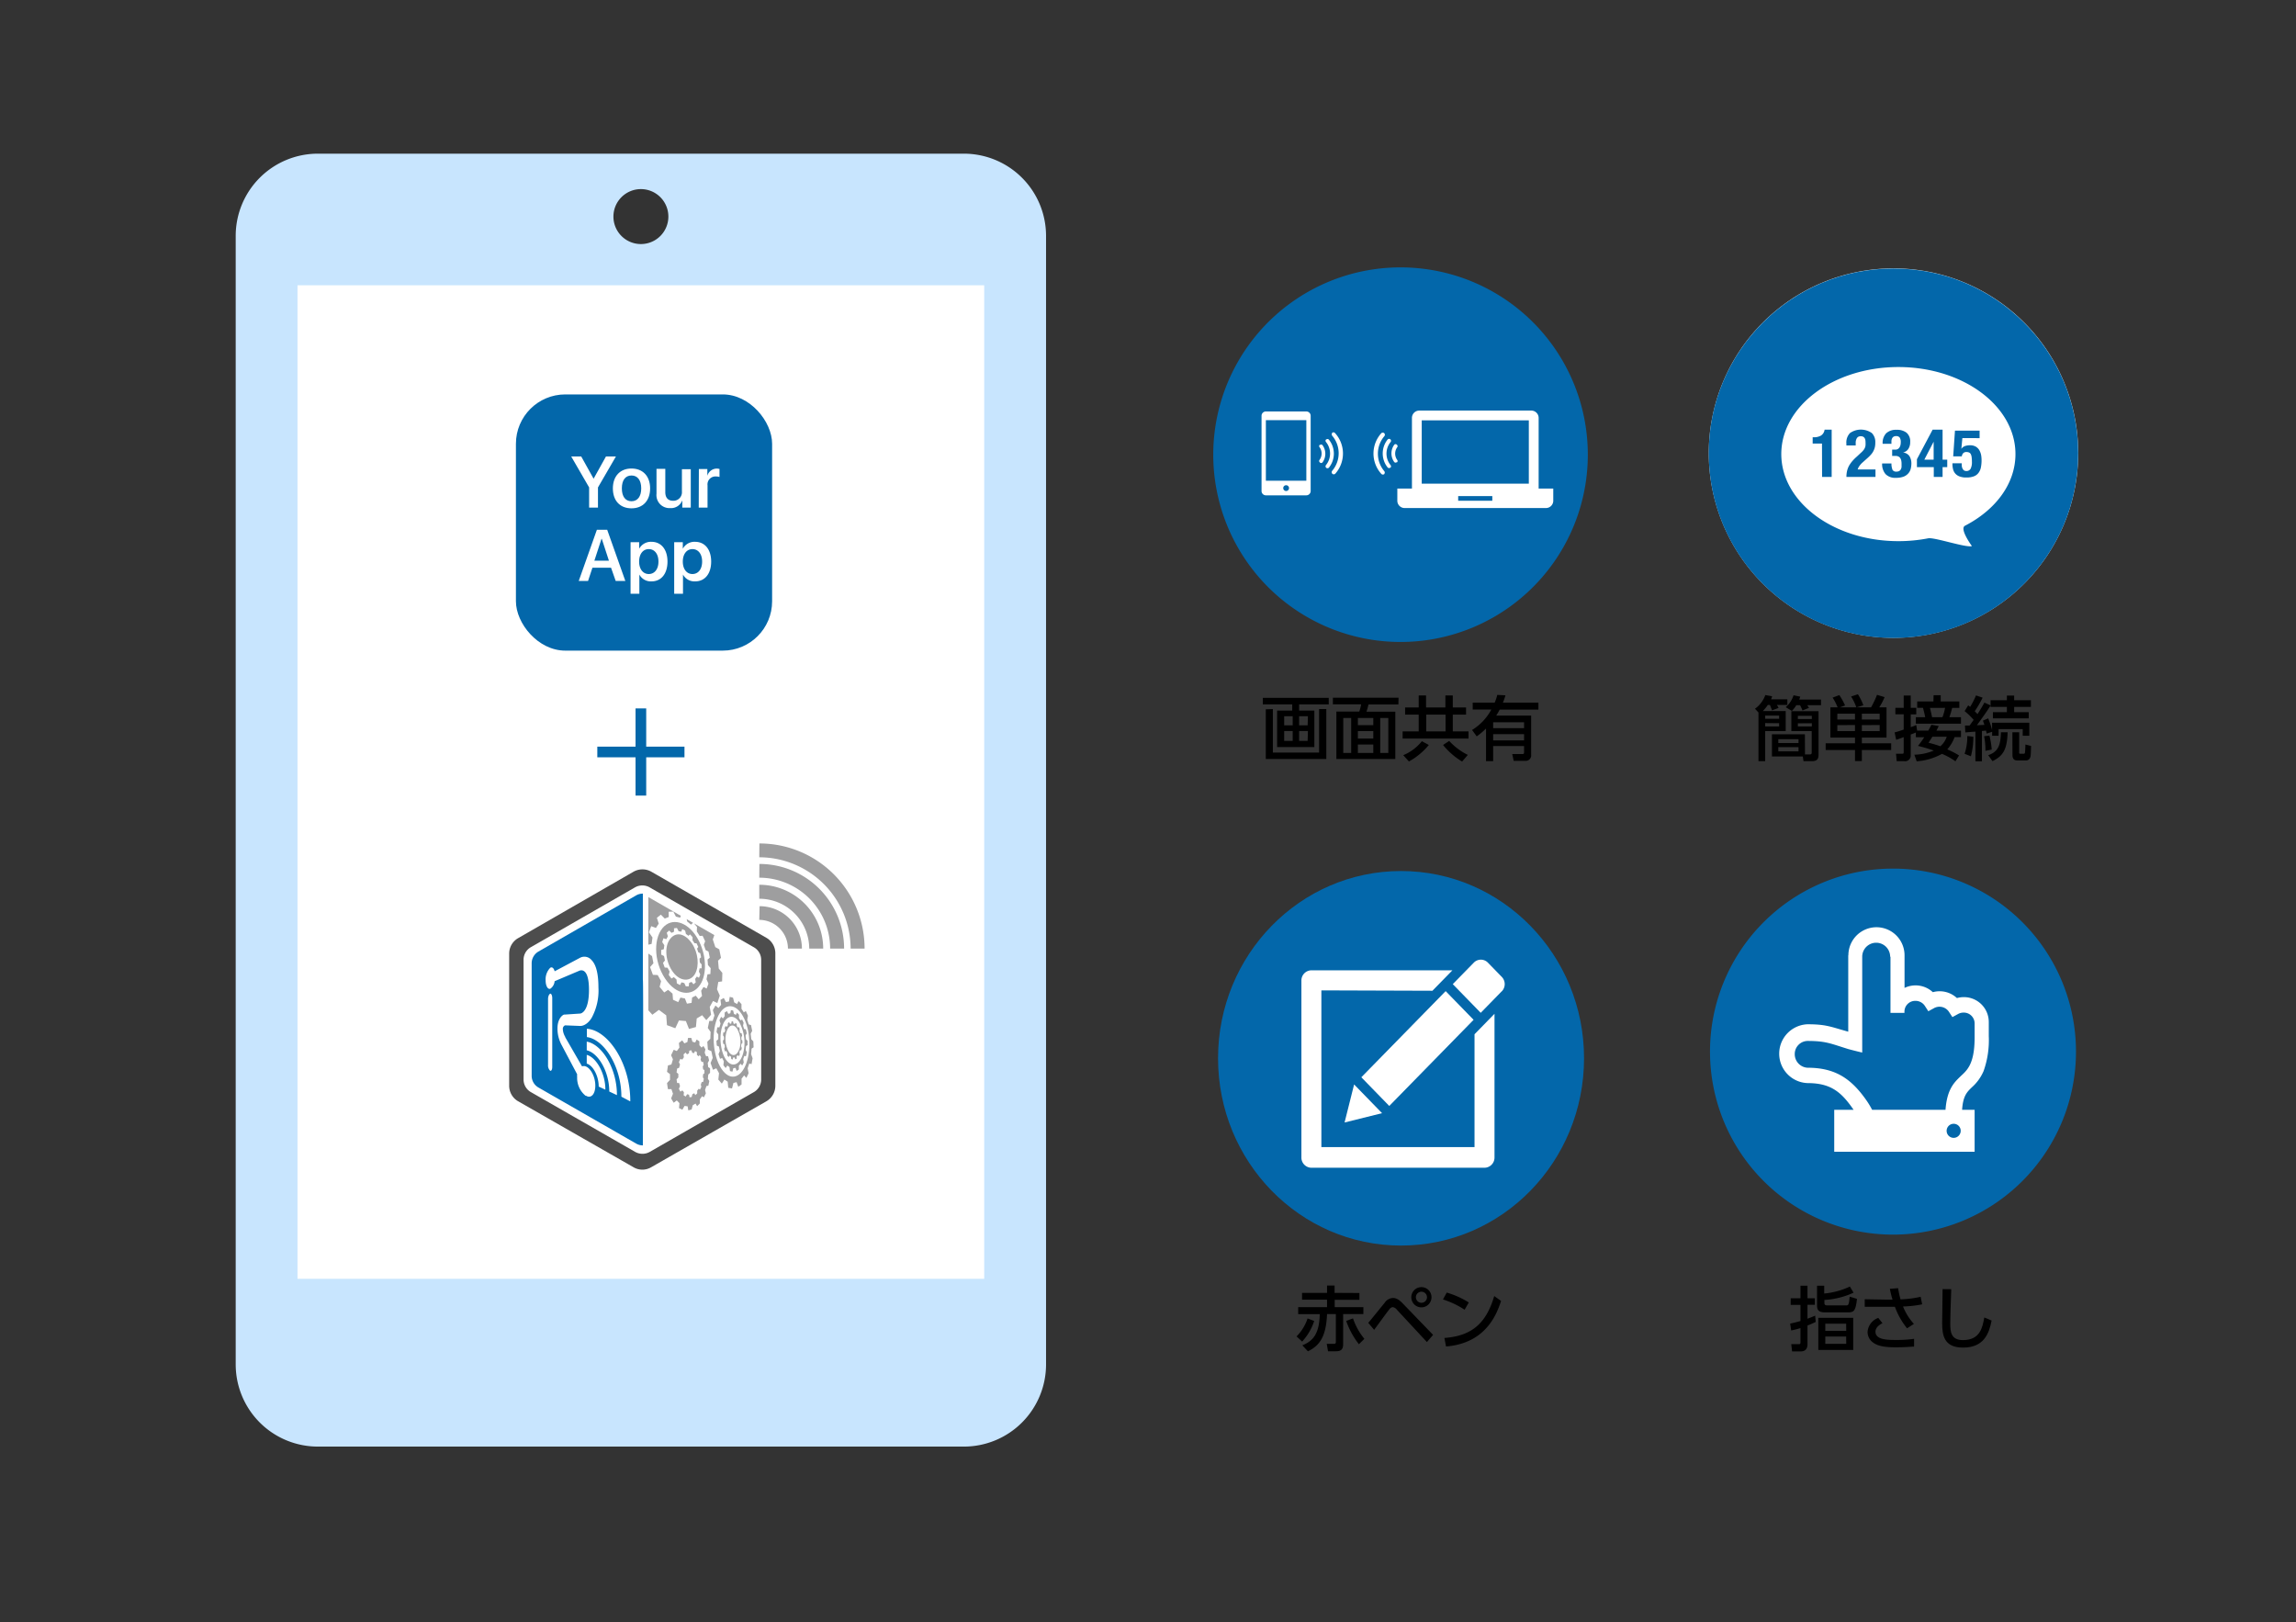 <svg xmlns="http://www.w3.org/2000/svg" xmlns:xlink="http://www.w3.org/1999/xlink" viewBox="0 0 493.09 348.34"><rect x="0" y="0" width="493.09" height="348.34" fill="#333333" stroke="none"/><defs><style>.cls-1{fill:none;}.cls-2{fill:#c8e5fe;}.cls-12,.cls-3{fill:#fff;}.cls-4{fill:#4d4d4d;}.cls-5{fill:#9e9e9f;}.cls-6{fill:#036eb7;}.cls-7{fill:#0367aa;}.cls-8{clip-path:url(#clip-path);}.cls-9{fill:#f2f2f2;}.cls-10{fill:#0071bc;}.cls-11{clip-path:url(#clip-path-2);}.cls-12{fill-rule:evenodd;}.cls-13{clip-path:url(#clip-path-3);}.cls-14{clip-path:url(#clip-path-4);}</style><clipPath id="clip-path"><rect class="cls-1" x="361.28" y="52.26" width="90.67" height="90.67"/></clipPath><clipPath id="clip-path-2"><rect class="cls-1" x="256.25" y="181.7" width="89.12" height="91.2"/></clipPath><clipPath id="clip-path-3"><rect class="cls-1" x="362.06" y="181.38" width="89.12" height="89.12"/></clipPath><clipPath id="clip-path-4"><rect class="cls-1" x="255.22" y="51.99" width="91.2" height="91.2"/></clipPath></defs><g id="contents"><path d="M282.24,283.67a12.15,12.15,0,0,1-2.59,4.43l-1.2-1.11a10,10,0,0,0,2.37-3.86Zm9.71-6v1.46h-5.31v1.57h6.16v1.49h-4.35v6.54c0,1.27-.75,1.45-1.59,1.45h-1.65l-.28-1.6h1.59a.33.33,0,0,0,.37-.33v-6.06H285c-.21,4.9-1.61,6.78-4.11,8l-1.2-1.29c2.52-1,3.63-2.71,3.75-6.7h-4.64v-1.49H285V279.1h-5.37v-1.46H285v-1.57h1.62v1.57Zm-.11,11a17.51,17.51,0,0,1-2.73-5l1.46-.56a14,14,0,0,0,2.44,4.4Z"/><path d="M293.85,284.08c.57-.66,3-3.68,3.5-4.28a2.24,2.24,0,0,1,1.8-1.06c.67,0,1.26.28,2.16,1.23l6.46,6.69-1.33,1.54L300,281.26a1.41,1.41,0,0,0-.91-.56,1.08,1.08,0,0,0-.71.47c-.55.67-2.8,3.79-3.27,4.41Zm13.58-5.51a2.17,2.17,0,1,1-2.16-2.16A2.16,2.16,0,0,1,307.43,278.57Zm-3.35,0a1.19,1.19,0,1,0,1.19-1.18A1.19,1.19,0,0,0,304.08,278.57Z"/><path d="M314.54,281.26a18.57,18.57,0,0,0-4.65-2.21l.81-1.47a18.68,18.68,0,0,1,4.74,2.12Zm-4.34,6.06c6-.44,9-3.24,10.7-9l1.47,1.05c-.81,2.42-3,9.08-11.82,9.78Z"/><path d="M389.94,283.88a18.37,18.37,0,0,1-1.76.77v4c0,1.56-1.15,1.56-1.5,1.56h-1.81l-.18-1.56h1.53c.28,0,.45,0,.45-.34v-3.11a17.31,17.31,0,0,1-2,.51l-.21-1.47c.66-.15,1-.22,2.21-.55v-3.47h-2.1V278.8h2.1v-2.7h1.51v2.7h1.58v1.39h-1.58v3c.75-.29,1.1-.42,1.65-.66Zm8.13-6.28a17.3,17.3,0,0,1-6.26,1.56v.64c0,.48.3.53.69.53h3.92c.51,0,.66,0,.81-1.88l1.57.47c-.27,2.73-.75,2.91-2,2.91h-4.79c-1.32,0-1.78-.39-1.78-1.5V276.1h1.54v1.68a16.47,16.47,0,0,0,5.51-1.5ZM398,289.9h-7.5V283H398Zm-1.52-5.64H392v1.53h4.5Zm0,2.76H392v1.56h4.5Z"/><path d="M409.56,285.25a16.08,16.08,0,0,1-2.61-4.62l-1.86,0h-4.62v-1.62l4.69.08c.59,0,.95,0,1.28,0a20.69,20.69,0,0,1-.57-2.32l1.77-.14a23.66,23.66,0,0,0,.51,2.4,22.59,22.59,0,0,0,4.33-.55l.32,1.62a23.58,23.58,0,0,1-4.11.46,12.44,12.44,0,0,0,2.34,3.74Zm-5.28-1.1c-.32.17-1.5.75-1.5,1.83,0,1.73,2.53,1.77,4.29,1.77a27,27,0,0,0,4-.24v1.67c-.61,0-1.77.15-3.87.15-2.59,0-4.15-.29-5.23-1.26a2.79,2.79,0,0,1-.89-2.06,3.48,3.48,0,0,1,2.3-3Z"/><path d="M419.05,276.85c-.13,3.18-.21,6.51-.21,7.33,0,1.83.14,3.6,2.72,3.6,3.72,0,4.2-2.74,4.59-4.86l1.57.66c-.54,2.79-1.65,5.81-6.13,5.81-4.08,0-4.49-2.61-4.49-5.27,0-1.15.08-6.25.09-7.29Z"/><path d="M285.36,151.27H279v1.33h3.27v7.83h-8V152.6h3.25v-1.33H271.2v-1.41h14.16Zm-12,1v9.34h9.93v-9.34h1.55v10.73h-13V152.32Zm4.26,1.54h-1.83v1.95h1.83Zm0,3.18h-1.83v2.12h1.83Zm3.27-3.18H279v1.95h1.83Zm0,3.18H279v2.12h1.83Z"/><path d="M300.32,151.28H293.9a14,14,0,0,1-.44,1.55h6.2V163H287v-10.2h4.92a8.58,8.58,0,0,0,.4-1.55h-6.07v-1.41h14.1Zm-10.14,2.9h-1.7v7.51h1.7Zm4.75,0h-3.31v1.54h3.31Zm0,2.82h-3.31v1.6h3.31Zm0,2.88h-3.31v1.81h3.31Zm3.23-5.7h-1.74v7.51h1.74Z"/><path d="M314.85,153.46H312v3.6h3.38v1.54H301.23v-1.54h3.45v-3.6h-2.92v-1.53h2.92v-2.58h1.58v2.58h4.15v-2.58H312v2.58h2.85Zm-8,6.52a14.51,14.51,0,0,1-4.27,3.54l-1.22-1.35a9.87,9.87,0,0,0,4-3Zm3.6-6.52h-4.15v3.6h4.15ZM314,163.54a15.65,15.65,0,0,1-4.09-3.56l1.32-.87a13.34,13.34,0,0,0,4,3Z"/><path d="M323.31,149.32a12.22,12.22,0,0,1-.55,1.57h7.63v1.49h-8.31c-.36.67-.52.93-.75,1.29h7.5v8.42a1.16,1.16,0,0,1-1.15,1.3h-2.6l-.31-1.46H327c.27,0,.31-.15.31-.4v-1.32h-6.64v3.24h-1.53v-7a15,15,0,0,1-2,1.68l-1-1.37a11.48,11.48,0,0,0,4.14-4.39h-4v-1.49H321a8.67,8.67,0,0,0,.55-1.65Zm4,5.79h-6.64v1.26h6.64Zm0,2.55h-6.64V159h6.64Z"/><path d="M377.65,153l-.75-.8a6.14,6.14,0,0,0,2.22-2.94l1.46.26a3.26,3.26,0,0,1-.23.66h3.5v1.21h-2.24a4.35,4.35,0,0,1,.36.63l-1.41.53c-.13-.39-.33-.87-.45-1.16h-.45a9.16,9.16,0,0,1-1.08,1.31h4.92V157h-4.41v6.45h-1.44Zm1.44.67v.69h3v-.69Zm0,1.61V156h3v-.69Zm8.55,6.73,1,0c.14,0,.44,0,.44-.35V157h-4.37v-4.27h5.84v9.22c0,.6,0,1.5-1.34,1.5h-1.89l-.15-1h-6.63v-4.77h7.08Zm-5.73-3.27v.83h4.34v-.83Zm0,1.7v.91h4.34v-.91Zm3.86-9a6.4,6.4,0,0,1-.95,1.23l-1.32-.81a5.52,5.52,0,0,0,1.68-2.55l1.44.29c-.06.21-.09.3-.21.63h4.67v1.21h-2.93c0,.06.24.38.35.57l-1.4.56a10.1,10.1,0,0,0-.52-1.13Zm.34,2.28v.69h3v-.69Zm0,1.61V156h3v-.69Z"/><path d="M394.65,151.9a11.05,11.05,0,0,0-1.08-2.09l1.45-.54a15.6,15.6,0,0,1,1.23,2.22l-1.11.41h3.53a11.54,11.54,0,0,0-1.13-2.33l1.47-.48a12.6,12.6,0,0,1,1.17,2.37l-1.48.44h3.13a20.38,20.38,0,0,0,1.28-2.69l1.63.5a14.13,14.13,0,0,1-1.15,2.19h1.56v6.49h-5.3v1.22h6.3v1.45h-6.3v2.37h-1.47v-2.37h-6.3v-1.45h6.3v-1.22H393.1V151.9Zm-.06,1.36v1.26h3.79v-1.26Zm0,2.45V157h3.79v-1.3Zm5.26-2.45v1.26h3.83v-1.26Zm0,2.45V157h3.83v-1.3Z"/><path d="M411.45,157.3c-.33.15-.74.3-1.1.43v4.44a1.21,1.21,0,0,1-1.38,1.29h-1.63l-.15-1.59h1.21c.33,0,.44,0,.44-.36V158.3c-.54.2-1.38.5-1.62.57l-.33-1.59a19.8,19.8,0,0,0,1.95-.61V153.4h-1.79V152h1.79v-2.64h1.51V152h1.19v1.41h-1.19v2.74a9.81,9.81,0,0,0,1.19-.45l.18,1.19h2.4c.46-.81.54-1,.67-1.25l1.58.27c-.14.27-.26.53-.51,1h5.28v1.38h-1.37a8.36,8.36,0,0,1-1.57,2.64,17.47,17.47,0,0,1,2.53,1.3l-.78,1.26a14,14,0,0,0-2.89-1.6,13.23,13.23,0,0,1-5.43,1.6l-.5-1.42a11.46,11.46,0,0,0,4.17-.89,35.07,35.07,0,0,0-3.4-1,17.29,17.29,0,0,0,1.35-1.87h-1.8Zm3.81-8h1.53v1.33h4v1.38h-1.54a20,20,0,0,1-.6,2h2.49v1.4h-9.69v-1.4h2c-.12-.67-.3-1.38-.47-2h-1.24v-1.38h3.48Zm-.26,8.91c-.57.9-.63,1-.84,1.29a22,22,0,0,1,2.55.76,4.6,4.6,0,0,0,1.37-2.05Zm-.52-6.2c.24,1,.33,1.4.45,2h2.23a9.55,9.55,0,0,0,.56-2Z"/><path d="M423.79,158.21a15.87,15.87,0,0,1-.52,4.2l-1.35-.54a11.82,11.82,0,0,0,.58-3.81ZM422,155.8l1,0,.86-1.21a14.16,14.16,0,0,0-1.94-1.88l.77-1.24c.1.09.31.24.42.33a17.87,17.87,0,0,0,1.26-2.46l1.42.48a23.11,23.11,0,0,1-1.69,2.91c.37.39.48.51.6.61.55-.87,1.06-1.68,1.47-2.46l1.33.6v-1.11H431v-1h1.56v1h3.6v1.44h-3.6v1.13h3.13v1.33H428v-1.33h3v-1.13h-3.5v-.31c-.87,1.41-2,2.94-2.94,4.24l1.61-.07c-.15-.45-.23-.66-.32-.92l1.13-.48a17.29,17.29,0,0,1,.84,2.52V155.2h8V158H434.4v-1.42h-5.18V158h-1.39v-.85l-1.19.39c0-.17-.06-.33-.13-.65l-.87.09v6.5h-1.4v-6.36c-.3,0-1.83.15-2.17.16Zm5.25,2.17a16,16,0,0,1,.49,3l-1.35.26a15.52,15.52,0,0,0-.28-3.13Zm-.26,4.2c2.16-.73,2.66-2.16,2.73-4.92h1.44c-.12,3.78-1,5.1-3.25,6.2Zm5.19-4.92h1.46v4.34c0,.25.06.28.36.28h.6a.26.26,0,0,0,.28-.25,15.28,15.28,0,0,0,.09-1.74l1.22.31c-.05,2-.06,2.27-.26,2.64a.91.91,0,0,1-.81.47h-1.92c-1,0-1-.87-1-1.25Z"/><path class="cls-2" d="M207,33H68.27A17.65,17.65,0,0,0,50.62,50.62V293a17.65,17.65,0,0,0,17.65,17.65H207A17.65,17.65,0,0,0,224.65,293V50.62A17.65,17.65,0,0,0,207,33ZM137.64,52.41a5.9,5.9,0,1,1,5.9-5.9A5.9,5.9,0,0,1,137.64,52.41Z"/><rect class="cls-3" x="63.89" y="61.26" width="147.48" height="213.36"/><polygon class="cls-3" points="111.11 203.53 111.38 233.09 136.65 250.03 164.33 234.17 164.33 203.27 138 187.94 111.11 203.53"/><path class="cls-4" d="M164.64,201.42l-24.77-14.23a3.89,3.89,0,0,0-3.8,0l-24.72,14.23a3.82,3.82,0,0,0-2,3.31v28.4a3.83,3.83,0,0,0,1.92,3.36l24.78,14.17a3.75,3.75,0,0,0,3.8,0l24.75-14.17a3.84,3.84,0,0,0,1.91-3.31V204.73A3.82,3.82,0,0,0,164.64,201.42Zm-1.17,4.66v25.71a3.13,3.13,0,0,1-1.56,2.73l-22.38,12.85a3.19,3.19,0,0,1-3.11,0L114,234.52a3.12,3.12,0,0,1-1.56-2.71V206.1a3.11,3.11,0,0,1,1.56-2.69l22.39-12.86a3.19,3.19,0,0,1,3.11,0l22.38,12.86A3.11,3.11,0,0,1,163.47,206.08Z"/><path class="cls-5" d="M161.31,226.38l.1-1.19.43-.28-.05-1.27-.44-.47-.13-1.18.32-.62-.25-1.24-.49-.14-.32-1,.15-.87-.45-1-.44.28-.5-.77v-1l-.62-.66-.34.65-.61-.37-.24-1-.71-.18-.17,1-.65.12-.46-.89-.71.42.14,1.07-.57.68-.65-.54-.56,1,.35,1.13-.38,1.17h-.73l-.32,1.52.6.85-.06,1.47-.65.64.13,1.7.74.32.3,1.44-.46,1.11.51,1.45.72-.32.58,1.06-.15,1.36.75.87.55-.87.71.46.12,1.31.81.14.3-1.18.68-.17.37,1,.7-.51v-1.24l.55-.7.48.54.48-1-.2-1.08.34-1,.5.11.22-1.25Zm-.78,1.16c-.92,3.52-3.25,4.84-5.21,2.49-2.12-2.54-2.69-7.91-1.29-11.38,1.27-3.15,3.62-3.36,5.25-.88S161.37,224.32,160.53,227.54Z"/><path class="cls-5" d="M144.58,208.81c-1.66-2.18-2-5.52-.64-7.21s3.3-1,4.66,1,1.62,4.84.67,6.53S146.15,210.87,144.58,208.81Z"/><path class="cls-5" d="M149.56,201.13c-2-3.19-5.28-4.18-7.25-1.86-2.19,2.62-1.77,8,1,11.53,2.54,3.23,5.83,3.1,7.32.21C152,208.38,151.49,204.12,149.56,201.13Zm.14,2.59.26.77.43.22.18.87-.34.29.06.79.39.45v.83h-.43l-.15.71.29.63-.28.69-.46-.26-.36.51.13.74-.49.41-.41-.51-.52.21-.08.73-.64,0-.32-.69-.6-.16-.31.59-.69-.37-.07-.82-.58-.52-.5.31-.59-.76.18-.75-.44-.81-.61-.05-.36-1,.41-.51-.19-.94L142,205v-1l.56-.16.11-.85-.45-.68.26-.83.61.21.35-.61-.25-.78.52-.47.51.5.53-.25v-.73l.63-.07.36.69.58.1.19-.56.63.32.17.72.54.41.34-.31.54.6v.66l.43.65.42,0,.38.79Z"/><path class="cls-5" d="M160.14,225.45l.08-.81.32-.2v-.93l-.33-.32-.09-.83.25-.45-.19-.87-.37-.06-.23-.73.12-.62-.33-.7-.31.21-.35-.52v-.72l-.44-.44-.24.48-.41-.23-.17-.71-.48-.08-.12.67-.44.12-.3-.59-.48.32v.78l-.37.49-.39-.36-.36.73.23.74-.24.8h-.45l-.17,1,.38.54v1l-.41.38.09,1,.46.21.19.94-.28.69.32,1,.46-.18.36.7-.09.86.49.6.36-.54.46.34.1.85.53.13.19-.75.47-.07.24.66.48-.31v-.81l.38-.43.33.39.34-.64-.12-.75.23-.68.36.08.18-.85Zm-.55.78c-.67,2.37-2.25,3.13-3.54,1.51s-1.74-5.19-.87-7.53c.82-2.18,2.41-2.44,3.55-.76A9.16,9.16,0,0,1,159.59,226.23Z"/><path class="cls-5" d="M159.16,224.68l.06-.51.21-.12v-.6l-.21-.2v-.54l.16-.28-.12-.57H159l-.2-.49.07-.41-.2-.44-.21.15-.23-.33v-.45l-.28-.27-.14.31-.28-.13-.1-.46h-.31l-.06.44-.28.09-.19-.37-.29.23v.48l-.22.31-.25-.2-.22.46.14.45-.13.48h-.28l-.07.62.21.32v.58l-.23.23.05.66.27.13.11.56-.16.41.19.58.27-.11.21.43v.52l.29.36.21-.3.29.21.06.51.31.11.12-.45h.29l.16.42.29-.17v-.5l.24-.25.22.25.21-.39-.08-.5.15-.43.23.07.12-.53Zm-.36.48c-.43,1.45-1.41,1.86-2.19.85a5.45,5.45,0,0,1-.53-4.57c.48-1.39,1.46-1.6,2.19-.57a5.65,5.65,0,0,1,.56,4.29Z"/><polygon class="cls-5" points="148.4 198.56 148.83 198.17 147.47 197.38 147.58 197.88 148.4 198.56"/><polygon class="cls-5" points="145.16 196.84 146.07 197.07 146.21 196.66 139.24 192.64 139.24 202.87 139.94 202.7 140.13 201.33 139.37 200.21 139.85 198.89 140.86 199.28 141.47 198.35 141.07 197.1 141.93 196.42 142.77 197.26 143.62 196.92 143.6 195.79 144.6 195.77 145.16 196.84"/><polygon class="cls-5" points="154.21 206.31 154.84 205.7 154.47 203.86 153.62 203.39 153.08 201.74 153.41 200.81 149.04 198.29 149.69 199.06 149.65 200.02 150.27 201 150.89 200.95 151.44 202.14 151.15 202.88 151.54 204.03 152.16 204.35 152.43 205.65 151.95 206.07 152.04 207.24 152.62 207.91 152.56 209.17 151.94 209.23 151.73 210.3 152.15 211.24 151.76 212.29 151.09 211.95 150.58 212.76 150.77 213.88 150.05 214.59 149.42 213.82 148.64 214.21 148.52 215.37 147.53 215.53 147.09 214.41 146.13 214.23 145.65 215.21 144.54 214.69 144.43 213.37 143.48 212.57 142.65 213.13 141.66 211.93 141.97 210.7 141.25 209.39 140.22 209.34 139.61 207.68 140.33 206.85 140.03 205.31 139.24 204.78 139.24 216.96 140.1 217.91 141.5 216.87 143.08 218.04 143.24 220.15 145.03 220.81 145.81 219.14 147.3 219.27 147.97 220.96 149.46 220.55 149.63 218.71 150.79 218.01 151.69 219.07 152.71 217.9 152.42 216.23 153.13 214.96 154.06 215.4 154.58 213.8 153.99 212.44 154.26 210.87 155.08 210.75 155.13 208.93 154.36 208 154.21 206.31"/><path class="cls-5" d="M144.19,233.88l.34,1-.4,1,.55.93.67-.5.57.59-.1,1.05.72.36.48-.82.65.09.15.87.71-.19.25-.92.6-.36.33.57.59-.59v-.88l.47-.67.4.24.42-.86-.17-.72.29-.84.41-.08.21-1-.31-.49.09-.91.38-.35v-1l-.39-.23-.11-.88.29-.57-.22-.9h-.42l-.3-.75.15-.75-.42-.7-.4.35-.47-.51v-.84l-.59-.39-.31.64-.59-.16-.25-.82h-.7l-.14.88-.64.29-.47-.65-.71.56.11,1-.56.74-.66-.28-.57,1.18.4.86-.33,1.12-.74.21-.2,1.37.64.5v1.22l-.64.7.2,1.31Zm1.11-2.08.38-.43v-.76l-.38-.31.12-.84.42-.15.2-.7-.24-.54.32-.68.41.16.34-.51-.07-.62.44-.39.3.39.41-.22.09-.58.45-.07.17.53.4.08.21-.45.4.24v.56l.33.33.27-.27.3.46-.11.53.22.49.3-.05.15.63-.2.4.07.6.28.16v.68l-.28.24-.05.63.2.34-.15.67h-.29l-.2.57.11.49-.29.56-.28-.17-.32.42v.59l-.41.36-.21-.4-.41.2-.16.61-.45.06-.11-.56-.42-.1-.29.5-.45-.27.06-.66-.34-.4-.41.28-.33-.59.24-.62-.2-.65h-.43Z"/><path class="cls-5" d="M163.06,197.54h0a6.18,6.18,0,0,1,6.16,6.16h3a9.1,9.1,0,0,0-9.09-9.1h0Z"/><path class="cls-5" d="M163.06,188.48h0a15.23,15.23,0,0,1,15.22,15.22h3a18.19,18.19,0,0,0-18.19-18.17h0Z"/><path class="cls-5" d="M163.06,193h0a10.74,10.74,0,0,1,10.73,10.7h3A13.71,13.71,0,0,0,163.06,190h0Z"/><path class="cls-5" d="M163.06,184.1h0a19.64,19.64,0,0,1,19.62,19.6h3a22.59,22.59,0,0,0-22.59-22.57h0Z"/><path class="cls-6" d="M138.06,210.35V191.9a2.92,2.92,0,0,0-1.44.38l-21,12.07a2.92,2.92,0,0,0-1.44,2.49V231a2.89,2.89,0,0,0,1.44,2.53l21,12.05a2.94,2.94,0,0,0,1.44.39S138.21,210.37,138.06,210.35ZM118.6,229.13c0,.57-.21.93-.47.79a1.61,1.61,0,0,1-.43-1.24V214.54c0-.55.2-1,.43-1.13s.47.33.47.9Zm7.16,6.18a4.92,4.92,0,0,1-1.81-4,3.11,3.11,0,0,1,0-.61l-3.32-6.26a7.48,7.48,0,0,1-.91-3.56c0-1.91.88-2.8,1.4-3a.2.2,0,0,1,.11,0l3.33-.22c.3,0,1.93-.45,1.93-5.09s-1.63-4.25-2-4.14l-5.38,2.28a2.17,2.17,0,0,1-.93,1.62c-.53.19-1-.61-1-1.8a3.55,3.55,0,0,1,1-2.71c.41-.23.75.08.94.76l5.49-2.92h0a2,2,0,0,1,2.43.51c1,1,1.48,3,1.48,5.87a12.26,12.26,0,0,1-1.48,6.58c-1.09,1.71-2.27,1.71-2.43,1.7l-3.26-.13a.82.82,0,0,0-.48.76,3.6,3.6,0,0,0,.52,1.72v.07L125,229a1.13,1.13,0,0,1,.77,0c1.1.4,2.08,2.26,2.08,4.13s-.93,2.83-2,2.17ZM130,234l-1.42-.66h0c0-2.27-1.2-4.52-2.57-4.94h0v-1.87h0c2.07.54,4,4,4,7.43Zm2.48,1.17-1.63-.77h0c0-4.27-2.37-8.29-4.84-8.85h0v-1.86h0c3.23.53,6.48,5.71,6.48,11.42Zm2.86,1.34-1.89-1h0c0-6.54-3.77-12.34-7.41-12.8h0v-1.79h0c4.46.28,9.32,7.27,9.32,15.51Z"/><rect class="cls-7" x="110.8" y="84.7" width="55.02" height="55.02" rx="10.6"/><path class="cls-3" d="M126.52,109v-4.33l-3.85-6.65h2.15l2.66,4.78h0l2.66-4.78h2.14l-3.86,6.65V109Z"/><path class="cls-3" d="M131.62,104.88c0-2.63,1.57-4.27,4-4.27s4,1.64,4,4.27-1.55,4.28-4,4.28S131.62,107.54,131.62,104.88Zm6.09,0c0-1.75-.78-2.77-2.09-2.77s-2.07,1-2.07,2.77.78,2.76,2.07,2.76S137.71,106.63,137.71,104.89Z"/><path class="cls-3" d="M148.35,109h-1.82v-1.45h-.05a2.55,2.55,0,0,1-2.55,1.56,2.79,2.79,0,0,1-2.94-3.09v-5.34h1.89v5c0,1.21.59,1.86,1.71,1.86a1.83,1.83,0,0,0,1.86-2v-4.78h1.9Z"/><path class="cls-3" d="M150.09,100.72h1.82v1.45h0a2.11,2.11,0,0,1,2.61-1.46v1.72a2.52,2.52,0,0,0-.79-.11,1.7,1.7,0,0,0-1.78,1.9V109h-1.89Z"/><path class="cls-3" d="M131.23,121.92h-4l-.94,2.84h-2l3.9-11h2.21l3.9,11h-2.07Zm-3.58-1.52h3.12l-1.53-4.69h-.06Z"/><path class="cls-3" d="M143.35,120.6c0,2.6-1.34,4.25-3.43,4.25a2.78,2.78,0,0,1-2.61-1.47h0v4.12h-1.89V116.44h1.85v1.4h0a2.86,2.86,0,0,1,2.63-1.49C142,116.35,143.35,118,143.35,120.6Zm-1.94,0c0-1.62-.82-2.68-2.08-2.68s-2.07,1.08-2.07,2.68.83,2.67,2.07,2.67S141.41,122.23,141.41,120.6Z"/><path class="cls-3" d="M152.73,120.6c0,2.6-1.34,4.25-3.44,4.25a2.79,2.79,0,0,1-2.61-1.47h0v4.12h-1.89V116.44h1.85v1.4h0a2.84,2.84,0,0,1,2.62-1.49C151.38,116.35,152.73,118,152.73,120.6Zm-1.94,0c0-1.62-.83-2.68-2.08-2.68s-2.07,1.08-2.07,2.68.83,2.67,2.07,2.67S150.79,122.23,150.79,120.6Z"/><rect class="cls-7" x="128.28" y="160.34" width="18.72" height="2.29"/><rect class="cls-7" x="128.28" y="160.34" width="18.72" height="2.29" transform="translate(299.12 23.85) rotate(90)"/><g class="cls-8"><path class="cls-9" d="M446.32,97.3a39.67,39.67,0,1,1-39.67-39.67A39.67,39.67,0,0,1,446.32,97.3"/><circle class="cls-7" cx="406.65" cy="97.3" r="39.67" transform="translate(-0.13 0.53) rotate(-0.07)"/><polygon class="cls-10" points="416.46 98.14 416.46 94.18 412.95 98.14 416.46 98.14"/><path class="cls-3" d="M422,112.9c6.55-3.38,10.84-9,10.84-15.39,0-10.32-11.25-18.69-25.14-18.69s-25.15,8.37-25.15,18.69,11.26,18.7,25.15,18.7a33.4,33.4,0,0,0,6.4-.61c1.34-.26,8.15,2.08,9.39,1.67,0,0-2.75-3.72-1.49-4.37"/><path class="cls-7" d="M391.29,95.25h-2V93.9h.18a3,3,0,0,0,1.63-.38,1.77,1.77,0,0,0,.75-1.25h1.52v10.15h-2.06Z"/><path class="cls-7" d="M396.54,102.42a5.6,5.6,0,0,1,.13-1.26,4.6,4.6,0,0,1,.42-1.12,6.54,6.54,0,0,1,.7-1,9.39,9.39,0,0,1,1-1l.83-.78a4.08,4.08,0,0,0,.55-.56,2,2,0,0,0,.32-.51,1.72,1.72,0,0,0,.15-.56,4.75,4.75,0,0,0,0-.69c0-.84-.34-1.26-1-1.26a1.1,1.1,0,0,0-.61.15,1.09,1.09,0,0,0-.34.44,2.23,2.23,0,0,0-.16.63c0,.24,0,.49,0,.76h-2v-.39A2.94,2.94,0,0,1,397.3,93,4.09,4.09,0,0,1,402,93a2.72,2.72,0,0,1,.74,2.05,4.4,4.4,0,0,1-.08.91,3.7,3.7,0,0,1-.76,1.56,7.25,7.25,0,0,1-.73.75L400,99.32a4,4,0,0,0-.72.82,2.44,2.44,0,0,0-.33.68h3.83v1.6Z"/><path class="cls-7" d="M406.38,100.81a.9.9,0,0,0,.9.47,1.2,1.2,0,0,0,.59-.13,1,1,0,0,0,.35-.35,1.65,1.65,0,0,0,.16-.53q0-.3,0-.63a3.36,3.36,0,0,0-.05-.65,1.56,1.56,0,0,0-.19-.55,1,1,0,0,0-.4-.39,1.36,1.36,0,0,0-.69-.14h-.69V96.56h.67a1.08,1.08,0,0,0,.56-.14,1.23,1.23,0,0,0,.36-.36,1.81,1.81,0,0,0,.2-.51,2.91,2.91,0,0,0,.06-.6,1.68,1.68,0,0,0-.24-1,.92.92,0,0,0-.75-.3,1.08,1.08,0,0,0-.54.12.87.87,0,0,0-.32.34,1.43,1.43,0,0,0-.15.53,6.5,6.5,0,0,0,0,.66h-1.89a3,3,0,0,1,.76-2.26,3.08,3.08,0,0,1,2.22-.74,3.31,3.31,0,0,1,2.16.63,2.42,2.42,0,0,1,.77,2,2.58,2.58,0,0,1-.41,1.5,1.8,1.8,0,0,1-1.14.74v0a1.91,1.91,0,0,1,1.4.79,3,3,0,0,1,.41,1.6,5,5,0,0,1-.13,1.06,2.33,2.33,0,0,1-.5,1,2.57,2.57,0,0,1-1,.72,4.5,4.5,0,0,1-1.71.27,2.86,2.86,0,0,1-2.21-.8,3.27,3.27,0,0,1-.73-2.28v0h2a3.37,3.37,0,0,0,.23,1.36"/><path class="cls-7" d="M415.05,92.27h2.14v6.44h1v1.6h-1v2.11H415.3v-2.11h-3.62V98.62Zm.22,2.58-2,3.86h2V94.85Z"/><path class="cls-7" d="M421.44,94.08l-.22,2.31h0a1.64,1.64,0,0,1,.74-.59,3.33,3.33,0,0,1,1.12-.18,2.5,2.5,0,0,1,1.22.28,2.24,2.24,0,0,1,.76.74,3.5,3.5,0,0,1,.39,1,5.86,5.86,0,0,1,.11,1.19,7.25,7.25,0,0,1-.14,1.53,2.81,2.81,0,0,1-.51,1.18,2.2,2.2,0,0,1-1,.75,4.3,4.3,0,0,1-1.6.25,3.85,3.85,0,0,1-1.56-.26,2.23,2.23,0,0,1-.91-.68,2.33,2.33,0,0,1-.42-.92,4.42,4.42,0,0,1-.11-.92v-.27h2a5.17,5.17,0,0,0,0,.54,1.66,1.66,0,0,0,.14.54,1.15,1.15,0,0,0,.3.42.88.88,0,0,0,.53.16,1,1,0,0,0,.93-.49,3.1,3.1,0,0,0,.28-1.49,7.63,7.63,0,0,0-.06-1,2.07,2.07,0,0,0-.19-.66.81.81,0,0,0-.37-.34,1.35,1.35,0,0,0-.57-.1.88.88,0,0,0-.68.25,1.19,1.19,0,0,0-.3.68h-1.85l.38-5.52h5.29v1.61Z"/></g><g class="cls-11"><path class="cls-7" d="M340.19,227.26c0,22.21-17.59,40.22-39.3,40.22s-39.3-18-39.3-40.22,17.6-40.21,39.3-40.21,39.3,18,39.3,40.21"/><path class="cls-12" d="M322.51,212.88,318,217.5l-6-6.16,4.53-4.63a2.11,2.11,0,0,1,3,0l3,3.08a2.23,2.23,0,0,1,0,3.09m-31.72,20,6,6.17-8.05,2ZM316.47,219l-18.11,18.5-6-6.16,18.11-18.5Zm-32.69-6.32v33.66h32.89V222.1l4.29-4.39v30.86a2.18,2.18,0,0,1-2.15,2.2H281.64a2.18,2.18,0,0,1-2.15-2.2v-38a2.18,2.18,0,0,1,2.15-2.2h30.28l-4.29,4.39Z"/></g><g class="cls-13"><path class="cls-7" d="M445.84,225.83a39.3,39.3,0,1,1-39.3-39.3,39.3,39.3,0,0,1,39.3,39.3"/><path class="cls-3" d="M396.93,205.17v16.38c-3.81-1.06-4.74-1.59-8.76-1.59a6.32,6.32,0,0,0,0,12.63c4.9,0,7.16,1.82,9.69,5.42l.22.32h-4.16v9h30.15v-9h-2.69c.2-3,1.05-3.82,2.08-4.82A9.84,9.84,0,0,0,426,230a19.83,19.83,0,0,0,1.11-7.52v-3.06a5.34,5.34,0,0,0-5.38-5.29,5.59,5.59,0,0,0-1.46.2,5.41,5.41,0,0,0-3.71-1.46,5.19,5.19,0,0,0-1.46.2,5.45,5.45,0,0,0-6.08-.92v-7a6,6,0,0,0-12.06,0m24.12,37.68a1.51,1.51,0,1,1-1.51-1.5,1.5,1.5,0,0,1,1.51,1.5M406,205.45v12.06h3v-.31a2.32,2.32,0,0,1,2.37-2.27,2.4,2.4,0,0,1,2,1.06l.76,1.17,1.23-.67a2.43,2.43,0,0,1,3.18.77l.76,1.16,1.22-.67a2.44,2.44,0,0,1,1.18-.3,2.33,2.33,0,0,1,2.37,2.28v3.06c0,6-1.8,7.16-3.11,8.43s-2.83,2.76-3.14,7.11H402.06a18.29,18.29,0,0,0-1.27-2.1c-3.2-4.54-6.58-6.94-12.62-6.94a2.91,2.91,0,0,1-2.73-2.92,2.81,2.81,0,0,1,2.73-2.83c4,0,5,.58,8.76,1.74,1.08.29,2.14.56,3,.75l0-20.58a3,3,0,0,1,6,0"/></g><g class="cls-14"><path class="cls-7" d="M341,97.64a40.22,40.22,0,1,1-40.21-40.22A40.21,40.21,0,0,1,341,97.64"/><path class="cls-12" d="M280.55,106.37h-8.69a.93.93,0,0,1-.93-.93V89.29a.93.93,0,0,1,.93-.93h8.69a.93.93,0,0,1,.93.93v16.15a.93.93,0,0,1-.93.93m-4.34-.93a.62.62,0,0,0,.62-.62.62.62,0,0,0-.62-.62.61.61,0,0,0-.62.62.62.62,0,0,0,.62.62m4.34-15.21h-8.69v13h8.69Z"/><path class="cls-12" d="M332,109.1H301.66a1.57,1.57,0,0,1-1.57-1.57v-2.61h3.14V89.74a1.57,1.57,0,0,1,1.57-1.57h24.07a1.58,1.58,0,0,1,1.57,1.57v15.18h3.14v2.61A1.57,1.57,0,0,1,332,109.1m-18.84-1.57h7.33v-1h-7.33Zm15.17-17.26h-23v13.6h23Z"/><path class="cls-3" d="M283.46,95.5l-.07.06a.37.37,0,0,0,0,.48,2.25,2.25,0,0,1,.44,1.35,2.32,2.32,0,0,1-.44,1.36.37.37,0,0,0,0,.48l.06.07a.38.38,0,0,0,.57,0,3.14,3.14,0,0,0,0-3.71.37.37,0,0,0-.56,0"/><path class="cls-3" d="M284.78,94.37h0a.41.41,0,0,0,0,.56,3.94,3.94,0,0,1,0,4.93.43.43,0,0,0,0,.56h0a.42.42,0,0,0,.62,0,4.78,4.78,0,0,0,0-6,.4.4,0,0,0-.61,0"/><path class="cls-3" d="M286.12,93h0a.44.44,0,0,0,0,.59,5.8,5.8,0,0,1,0,7.49.47.47,0,0,0,0,.64l0,0a.45.45,0,0,0,.65,0,6.51,6.51,0,0,0-.05-8.71.45.45,0,0,0-.7,0"/><path class="cls-3" d="M300,99.3l.06-.06a.37.37,0,0,0,0-.48,2.33,2.33,0,0,1,0-2.71.37.37,0,0,0,0-.48l-.07-.06a.36.36,0,0,0-.56,0,3.15,3.15,0,0,0,0,3.71.38.38,0,0,0,.57,0"/><path class="cls-3" d="M298.63,100.43h0a.43.43,0,0,0,0-.56,3.94,3.94,0,0,1,0-4.93.41.41,0,0,0,0-.56h0a.42.42,0,0,0-.62,0,4.79,4.79,0,0,0,0,6,.42.42,0,0,0,.62,0"/><path class="cls-3" d="M297.29,101.77h0a.47.47,0,0,0,0-.59,5.81,5.81,0,0,1,0-7.5.47.47,0,0,0,0-.64l0,0a.46.46,0,0,0-.65,0,6.51,6.51,0,0,0,0,8.71.46.46,0,0,0,.7,0"/></g></g></svg>